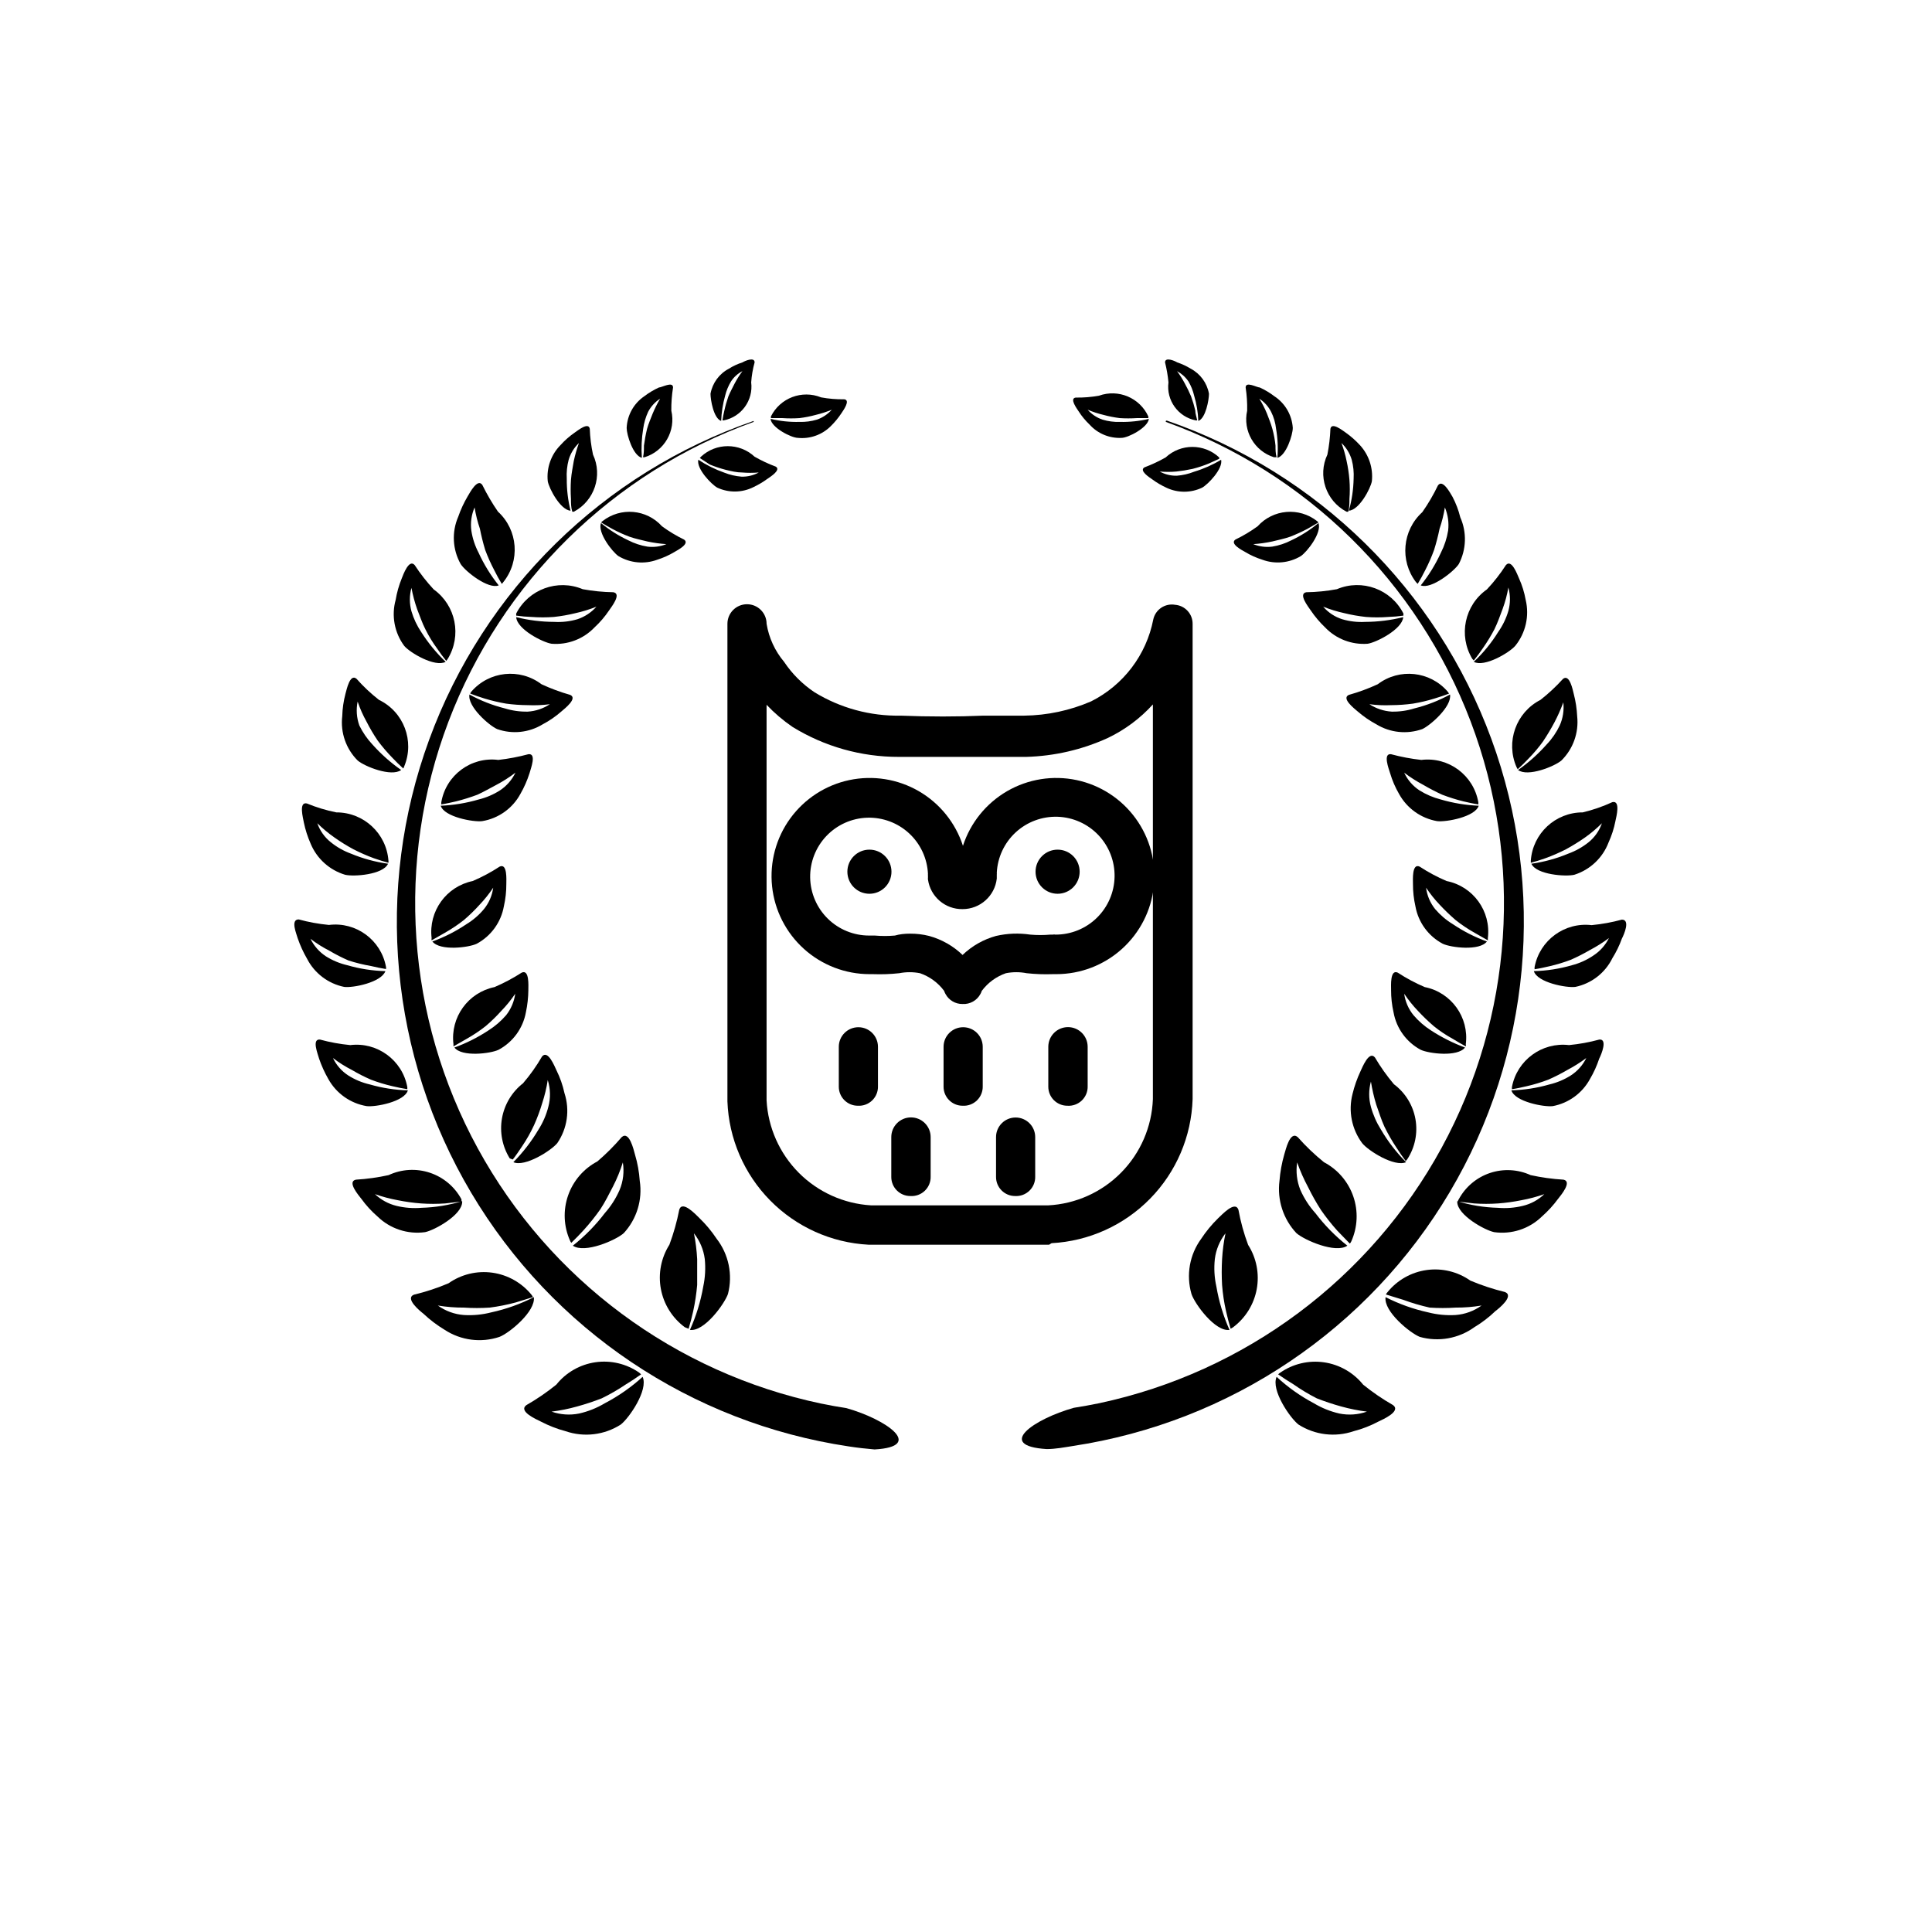 <?xml version="1.0" encoding="UTF-8"?>
<!-- Uploaded to: SVG Repo, www.svgrepo.com, Generator: SVG Repo Mixer Tools -->
<svg fill="#000000" width="800px" height="800px" version="1.1" viewBox="144 144 512 512" xmlns="http://www.w3.org/2000/svg">
 <g>
  <path d="m368.36 517.18c-2.266-0.352-4.484-0.754-6.699-1.211v0.004c-38.762-8.152-72.02-32.852-91.023-67.605-19-34.75-21.852-76.078-7.797-113.11 14.055-37.031 43.605-66.062 80.883-79.453v-0.254c-39.902 13.812-71.48 44.832-85.992 84.484-14.516 39.652-10.43 83.727 11.125 120.04 21.555 36.309 58.297 60.996 100.06 67.238 2.266 0.352 4.535 0.605 6.852 0.805 13.402-0.754 3.125-7.961-7.406-10.934z"/>
  <path d="m336.92 486.91c-0.906 2.621-6.297 10.078-10.078 9.523v-0.004c1.652-3.664 2.836-7.523 3.527-11.484 0.512-2.398 0.648-4.863 0.402-7.305-0.324-2.484-1.316-4.836-2.871-6.801 0.453 2.258 0.738 4.547 0.859 6.852v6.852c-0.207 2.336-0.559 4.66-1.059 6.953-0.352 1.562-0.754 3.125-1.211 4.637l-1.008-0.406c-3.316-2.453-5.582-6.074-6.34-10.129-0.758-4.059 0.051-8.25 2.258-11.738 1.125-3.027 2.004-6.144 2.621-9.32 0.855-2.519 4.434 1.41 5.34 2.266v0.004c1.703 1.648 3.223 3.469 4.535 5.441 3.223 4.152 4.34 9.566 3.023 14.66z"/>
  <path d="m308.51 521.52c2.215-1.715 7.356-9.168 5.793-12.645-3.027 2.754-6.398 5.109-10.027 7.004-2.109 1.258-4.406 2.176-6.801 2.719-2.438 0.492-4.957 0.316-7.305-0.504 2.281-0.281 4.539-0.734 6.75-1.359 2.219-0.605 4.406-1.332 6.551-2.164 2.234-1.09 4.391-2.336 6.449-3.731 1.359-0.805 2.672-1.715 3.981-2.621l-0.504-0.453c-3.379-2.359-7.531-3.344-11.613-2.754-4.078 0.59-7.781 2.707-10.355 5.93-2.5 2.023-5.164 3.844-7.957 5.441-2.168 1.664 2.719 3.777 3.828 4.332 2.098 1.098 4.312 1.961 6.598 2.57 4.887 1.672 10.266 1.02 14.613-1.766z"/>
  <path d="m276.36 498.29c2.621-1.008 9.621-6.75 9.117-10.531h0.004c-3.574 1.828-7.367 3.18-11.285 4.031-2.367 0.613-4.816 0.852-7.258 0.703-2.488-0.184-4.879-1.055-6.902-2.516 2.281 0.379 4.59 0.562 6.902 0.551 2.281 0.152 4.57 0.152 6.852 0 2.312-0.301 4.602-0.754 6.852-1.359l4.586-1.41c-0.078-0.223-0.199-0.426-0.352-0.605-2.598-3.207-6.316-5.309-10.402-5.879-4.09-0.57-8.238 0.434-11.613 2.809-2.969 1.262-6.035 2.273-9.172 3.019-2.469 1.008 1.613 4.332 2.519 5.039 1.723 1.625 3.613 3.059 5.644 4.281 4.297 2.809 9.641 3.496 14.508 1.867z"/>
  <path d="m309.31 470.79c-2.066 1.863-10.379 5.492-13.504 3.324h0.004c3.172-2.504 6.016-5.398 8.461-8.617 1.625-1.828 2.953-3.902 3.93-6.144 0.961-2.309 1.258-4.84 0.859-7.305-0.691 2.203-1.566 4.344-2.621 6.398-1.059 2.016-2.066 4.082-3.324 5.996-1.348 1.918-2.812 3.75-4.383 5.488-1.059 1.16-2.168 2.316-3.324 3.426h-0.004c-0.156-0.176-0.273-0.379-0.352-0.602-1.676-3.762-1.859-8.023-0.512-11.914 1.348-3.891 4.121-7.125 7.766-9.047 2.316-1.977 4.473-4.133 6.449-6.449 2.016-1.762 3.176 3.375 3.527 4.637 0.676 2.262 1.098 4.594 1.258 6.953 0.77 5.019-0.789 10.117-4.231 13.855z"/>
  <path d="m256.66 470.53c2.469-0.504 9.723-4.484 9.824-7.961v-0.25c-3.5 1.066-7.125 1.66-10.781 1.762-2.211 0.184-4.441 0.016-6.598-0.504-2.156-0.523-4.133-1.602-5.746-3.121 1.973 0.695 3.992 1.234 6.047 1.609 2.047 0.418 4.113 0.703 6.195 0.859 2.113 0.148 4.234 0.148 6.348 0l4.332-0.504h0.004c0.027-0.203 0.027-0.406 0-0.605-1.793-3.328-4.793-5.844-8.379-7.031-3.586-1.191-7.492-0.965-10.918 0.633-2.852 0.629-5.75 1.031-8.668 1.207-2.418 0.504 0.707 4.133 1.41 5.039h0.004c1.254 1.742 2.707 3.332 4.332 4.738 3.336 3.242 7.984 4.766 12.594 4.129z"/>
  <path d="m291.68 446.95c-1.613 1.965-8.566 6.398-11.637 5.039 2.559-2.59 4.793-5.484 6.648-8.617 1.191-1.863 2.074-3.902 2.621-6.043 0.633-2.336 0.578-4.801-0.152-7.106-0.32 2.07-0.809 4.109-1.461 6.098-0.594 1.992-1.316 3.945-2.168 5.844-0.891 1.926-1.934 3.781-3.121 5.543-0.805 1.211-1.613 2.418-2.519 3.578l-0.805-0.305c-1.973-3.168-2.703-6.953-2.055-10.625 0.652-3.676 2.641-6.981 5.578-9.277 1.895-2.207 3.582-4.586 5.039-7.102 1.562-1.863 3.324 2.621 3.828 3.68v-0.004c0.953 1.922 1.664 3.953 2.117 6.047 1.461 4.473 0.75 9.371-1.914 13.25z"/>
  <path d="m241.15 437.13c2.316 0.301 10.078-1.16 10.934-4.18h-0.004c-3.41-0.09-6.797-0.613-10.074-1.562-2.019-0.461-3.945-1.262-5.691-2.367-1.766-1.141-3.176-2.742-4.082-4.637 1.578 1.211 3.266 2.273 5.039 3.176 1.621 0.957 3.305 1.816 5.035 2.566 1.84 0.699 3.727 1.273 5.644 1.715 1.309 0.301 2.672 0.605 3.981 0.805 0.023-0.199 0.023-0.402 0-0.605-1.328-7.098-7.941-11.949-15.113-11.082-2.707-0.258-5.391-0.746-8.012-1.461-2.266-0.25-0.555 3.879-0.25 5.039h-0.004c0.648 1.887 1.473 3.711 2.469 5.441 2.113 3.797 5.84 6.43 10.129 7.152z"/>
  <path d="m276.11 422.21c-2.117 1.008-9.723 1.965-11.688-0.605l-0.004 0.004c3.176-1.156 6.199-2.676 9.02-4.535 1.75-1.105 3.328-2.465 4.688-4.031 1.297-1.648 2.133-3.613 2.418-5.691-1.094 1.613-2.324 3.133-3.68 4.531-1.289 1.434-2.668 2.777-4.133 4.031-1.59 1.254-3.273 2.383-5.035 3.375l-3.527 2.016v-0.605 0.004c-0.855-7.102 3.875-13.676 10.883-15.117 2.504-1.074 4.91-2.356 7.203-3.828 2.066-0.957 1.762 3.527 1.762 4.586h0.004c-0.02 1.996-0.238 3.988-0.656 5.945-0.781 4.238-3.453 7.894-7.254 9.922z"/>
  <path d="m270.32 394.11c-2.117 1.008-9.723 1.965-11.738-0.605 3.184-1.152 6.215-2.691 9.02-4.586 1.754-1.059 3.32-2.406 4.633-3.981 1.336-1.633 2.191-3.602 2.469-5.691-1.074 1.613-2.285 3.133-3.625 4.535-1.289 1.43-2.668 2.777-4.133 4.027-1.59 1.254-3.273 2.383-5.035 3.379l-3.527 2.016v-0.004c-0.047-0.195-0.047-0.402 0-0.602-0.855-7.102 3.875-13.672 10.883-15.117 2.492-1.062 4.883-2.344 7.152-3.828 2.066-0.957 1.762 3.527 1.762 4.586 0.012 2-0.207 3.996-0.652 5.945-0.758 4.234-3.41 7.894-7.207 9.926z"/>
  <path d="m271.78 361.61c-2.316 0.301-10.078-1.109-10.984-4.082h0.004c3.414-0.145 6.797-0.703 10.074-1.664 2.004-0.488 3.91-1.305 5.644-2.418 1.754-1.168 3.164-2.785 4.078-4.684-1.582 1.215-3.269 2.293-5.035 3.223-1.715 0.906-3.375 1.863-5.039 2.621-1.848 0.691-3.731 1.281-5.644 1.762-1.309 0.301-2.621 0.605-3.93 0.805v0.004c-0.02-0.184-0.02-0.371 0-0.555 1.215-7.191 7.883-12.148 15.117-11.234 2.688-0.305 5.348-0.809 7.961-1.512 2.266-0.301 0.605 3.879 0.301 5.039-0.609 1.91-1.418 3.75-2.418 5.488-2.078 3.84-5.82 6.5-10.129 7.207z"/>
  <path d="m275.76 337.22c-2.168-0.957-7.91-5.996-7.356-9.168 2.953 1.621 6.106 2.859 9.371 3.676 1.973 0.613 4.031 0.902 6.098 0.859 2.086-0.129 4.102-0.809 5.844-1.965-1.938 0.254-3.894 0.34-5.844 0.25-1.922-0.012-3.84-0.145-5.742-0.402-1.941-0.332-3.859-0.789-5.746-1.359-1.258-0.402-2.519-0.805-3.777-1.309v-0.004c0.074-0.18 0.176-0.352 0.301-0.504 4.707-5.457 12.848-6.316 18.59-1.965 2.457 1.141 5.004 2.086 7.609 2.824 2.066 0.906-1.461 3.629-2.266 4.332-1.535 1.355-3.227 2.523-5.039 3.477-3.621 2.207-8.043 2.672-12.043 1.258z"/>
  <path d="m235.2 405.54c2.316 0.301 9.824-1.16 10.934-4.18-3.414-0.09-6.801-0.613-10.078-1.562-2.016-0.469-3.938-1.27-5.691-2.367-1.754-1.152-3.16-2.754-4.082-4.637 1.578 1.211 3.266 2.273 5.039 3.176 1.625 0.961 3.305 1.816 5.035 2.57 1.945 0.625 3.934 1.113 5.945 1.461 1.309 0.301 2.672 0.605 3.981 0.805 0.051-0.199 0.051-0.406 0-0.605-1.305-7.113-7.934-11.977-15.113-11.082-2.707-0.258-5.387-0.746-8.012-1.461-2.266 0-0.555 3.879-0.25 5.039v-0.004c0.645 1.875 1.473 3.68 2.469 5.394 1.973 3.844 5.586 6.586 9.824 7.453z"/>
  <path d="m235.45 375.82c2.266 0.555 10.078 0 11.387-2.922-3.375-0.465-6.68-1.359-9.824-2.672-1.934-0.707-3.738-1.727-5.34-3.023-1.648-1.301-2.891-3.051-3.578-5.035 1.402 1.383 2.918 2.648 4.535 3.777 1.613 1.145 3.297 2.188 5.039 3.125 1.746 0.898 3.547 1.691 5.391 2.367 1.309 0.453 2.57 0.855 3.879 1.211v-0.004c0.027-0.184 0.027-0.371 0-0.555-0.527-7.227-6.559-12.816-13.805-12.797-2.672-0.535-5.289-1.328-7.809-2.367-2.215-0.504-1.008 3.828-0.805 5.039 0.402 1.938 1.012 3.832 1.812 5.644 1.656 3.961 5.004 6.977 9.117 8.211z"/>
  <path d="m238.78 345.54c1.812 1.562 8.918 4.434 11.539 2.519h-0.004c-2.789-1.949-5.34-4.215-7.606-6.75-1.402-1.496-2.574-3.195-3.477-5.039-0.73-2.035-0.887-4.231-0.453-6.348 0.621 1.848 1.414 3.637 2.367 5.34 0.883 1.742 1.875 3.426 2.973 5.039 1.18 1.574 2.457 3.074 3.828 4.484 0.957 1.008 1.914 1.965 2.922 2.871 0.113-0.168 0.199-0.355 0.25-0.555 2.812-6.723-0.133-14.473-6.699-17.633-2.148-1.68-4.137-3.551-5.945-5.594-1.762-1.461-2.621 2.973-2.922 3.981-0.512 1.945-0.801 3.938-0.855 5.945-0.508 4.332 0.996 8.656 4.082 11.738z"/>
  <path d="m251.12 315.16c1.512 1.812 8.113 5.742 10.984 4.231v0.004c-2.457-2.356-4.621-4.992-6.449-7.859-1.148-1.703-2.035-3.574-2.617-5.543-0.559-2.027-0.559-4.168 0-6.199 0.359 1.918 0.863 3.805 1.508 5.644 0.707 1.762 1.309 3.629 2.215 5.391h0.004c0.879 1.766 1.906 3.449 3.074 5.039 0.754 1.109 1.562 2.215 2.418 3.273l0.352-0.453c3.828-6.172 2.223-14.254-3.676-18.488-1.859-2.004-3.547-4.16-5.039-6.449-1.512-1.715-3.023 2.519-3.426 3.527-0.746 1.832-1.289 3.738-1.613 5.691-1.16 4.195-0.324 8.691 2.266 12.191z"/>
  <path d="m266.09 293.49c1.258 1.965 7.305 6.75 10.078 5.644-2.133-2.66-3.926-5.57-5.344-8.668-0.957-1.828-1.605-3.801-1.914-5.844-0.273-2.086 0.02-4.211 0.859-6.144 0.312 1.914 0.781 3.805 1.41 5.641 0.375 1.906 0.844 3.789 1.41 5.644 0.691 1.848 1.496 3.644 2.418 5.391 0.605 1.211 1.258 2.418 1.965 3.578 0.16-0.129 0.297-0.281 0.402-0.453 4.531-5.629 3.914-13.809-1.41-18.691-1.551-2.246-2.93-4.606-4.133-7.055-1.258-1.914-3.324 2.066-3.879 2.973-1.02 1.723-1.863 3.547-2.519 5.441-1.758 4.051-1.516 8.695 0.656 12.543z"/>
  <path d="m290.17 314.6c-2.316-0.352-9.168-3.828-9.371-7.055v0.004c3.297 0.828 6.68 1.25 10.078 1.258 2.074 0.121 4.152-0.117 6.144-0.703 1.945-0.645 3.684-1.793 5.039-3.328-1.797 0.727-3.652 1.297-5.543 1.715-1.891 0.465-3.809 0.801-5.742 1.008-1.961 0.148-3.934 0.148-5.894 0-1.367-0.043-2.731-0.16-4.082-0.355-0.012-0.184-0.012-0.367 0-0.551 3.285-6.434 10.973-9.246 17.633-6.449 2.676 0.492 5.391 0.762 8.113 0.805 2.266 0.402-0.504 3.879-1.109 4.785-1.113 1.66-2.414 3.18-3.879 4.535-2.949 3.086-7.133 4.68-11.387 4.332z"/>
  <path d="m289.16 271.53c0.352 1.965 3.375 7.656 6.047 7.809-0.695-2.766-1.031-5.609-1.008-8.465-0.102-1.695 0.07-3.394 0.504-5.035 0.504-1.691 1.441-3.223 2.719-4.434-0.555 1.547-1.008 3.129-1.359 4.734-0.25 1.562-0.605 3.176-0.754 5.039-0.105 1.676-0.105 3.359 0 5.035 0 1.109 0 2.266 0.352 3.375v0.004c0.148 0.043 0.305 0.043 0.453 0 5.426-2.902 7.637-9.539 5.039-15.117-0.488-2.254-0.773-4.547-0.859-6.852-0.352-1.863-3.223 0.504-3.981 1.008h0.004c-1.387 0.957-2.656 2.074-3.781 3.324-2.5 2.527-3.738 6.039-3.375 9.574z"/>
  <path d="m307.9 291.38c-1.613-1.109-5.594-6.195-4.637-8.766v-0.004c2.215 1.832 4.652 3.371 7.258 4.586 1.582 0.816 3.281 1.375 5.035 1.664 1.711 0.215 3.445-0.012 5.039-0.656-1.695-0.117-3.379-0.352-5.039-0.707-1.562-0.402-3.176-0.707-4.734-1.258-1.555-0.586-3.07-1.273-4.535-2.066-1.008-0.555-2.016-1.109-2.973-1.715v0.004c0.09-0.145 0.211-0.262 0.355-0.355 4.793-3.766 11.688-3.172 15.766 1.363 1.84 1.344 3.797 2.527 5.848 3.523 1.613 1.109-1.762 2.82-2.519 3.273v0.004c-1.445 0.859-2.984 1.555-4.586 2.066-3.394 1.246-7.172 0.895-10.277-0.957z"/>
  <path d="m310.07 257.42c0 1.762 1.664 7.305 4.031 7.91h-0.004c-0.184-2.578-0.066-5.164 0.355-7.711 0.211-1.551 0.652-3.062 1.309-4.484 0.738-1.414 1.832-2.613 3.176-3.477-0.746 1.266-1.402 2.578-1.969 3.93-0.504 1.309-1.109 2.672-1.512 4.133h0.004c-0.348 1.445-0.617 2.91-0.809 4.383 0 1.008 0 2.066-0.25 3.074h0.402c5.246-1.605 8.352-7 7.102-12.344-0.023-2.059 0.129-4.113 0.457-6.148 0-1.715-2.973 0-3.727 0h-0.004c-1.375 0.625-2.676 1.402-3.879 2.32-2.805 1.906-4.539 5.023-4.684 8.414z"/>
  <path d="m334.1 273.24c-1.562-0.855-5.594-5.039-5.039-7.406v0.004c2.152 1.418 4.469 2.57 6.902 3.426 1.449 0.574 2.977 0.93 4.535 1.055 1.598 0.047 3.18-0.336 4.582-1.105-1.473 0.125-2.957 0.125-4.434 0-1.41 0-2.871-0.352-4.332-0.707-1.441-0.371-2.856-0.844-4.231-1.41l-2.621-1.715 0.301-0.352c4.004-3.723 10.207-3.723 14.211 0 1.789 1.023 3.656 1.902 5.59 2.621 1.512 0.855-1.359 2.672-2.016 3.125v-0.004c-1.215 0.898-2.512 1.676-3.879 2.32-3 1.504-6.523 1.559-9.57 0.148z"/>
  <path d="m355.46 260.04c-1.762 0-7.055-2.719-7.254-5.039v0.004c2.508 0.598 5.082 0.867 7.656 0.805 1.57 0.047 3.133-0.156 4.637-0.605 1.512-0.527 2.863-1.43 3.93-2.621-1.375 0.562-2.789 1.016-4.231 1.363-1.422 0.391-2.871 0.676-4.336 0.855-1.492 0.102-2.988 0.102-4.481 0h-3.074v-0.453c2.441-4.891 8.23-7.086 13.301-5.039 2.027 0.371 4.086 0.539 6.144 0.504 1.715 0.25-0.301 2.973-0.754 3.68-0.832 1.258-1.793 2.422-2.871 3.477-2.285 2.266-5.465 3.391-8.668 3.07z"/>
  <path d="m332.29 248.35c0 1.562 0.805 6.5 2.82 7.203h0.004c0.09-2.266 0.445-4.516 1.055-6.699 0.328-1.332 0.855-2.606 1.562-3.777 0.754-1.156 1.797-2.094 3.023-2.723-0.77 1.039-1.461 2.133-2.066 3.277-0.555 1.109-1.16 2.215-1.664 3.426h0.004c-0.43 1.219-0.785 2.465-1.059 3.727-0.219 0.863-0.387 1.738-0.504 2.621h0.352c4.684-0.941 7.852-5.336 7.254-10.078 0.125-1.789 0.426-3.562 0.91-5.289 0-1.512-2.57-0.402-3.223 0h-0.004c-1.258 0.398-2.461 0.957-3.578 1.664-2.57 1.34-4.371 3.797-4.887 6.648z"/>
  <path d="m452.95 255.55v0.254c37.219 13.398 66.727 42.395 80.781 79.371 14.051 36.98 11.242 78.254-7.684 112.99-18.93 34.738-52.09 59.469-90.781 67.707-2.215 0.453-4.434 0.855-6.699 1.211-10.578 2.973-20.859 10.078-7.203 10.934 2.316 0 4.637-0.453 6.902-0.805l-0.004-0.004c41.742-6.293 78.445-31.016 99.957-67.336s25.559-80.387 11.016-120.02c-14.547-39.629-46.133-70.621-86.035-84.402z"/>
  <path d="m459.75 486.91c0.855 2.621 6.297 10.078 10.078 9.523v-0.004c-1.637-3.668-2.805-7.527-3.477-11.484-0.535-2.398-0.672-4.863-0.406-7.305 0.312-2.481 1.285-4.832 2.824-6.801-0.469 2.258-0.773 4.547-0.906 6.852-0.129 2.281-0.129 4.566 0 6.852 0.18 2.34 0.531 4.664 1.055 6.953 0.352 1.562 0.754 3.125 1.211 4.637l0.605-0.352v-0.004c3.309-2.461 5.566-6.086 6.312-10.141 0.746-4.059-0.066-8.246-2.281-11.727-1.133-3.023-1.992-6.141-2.57-9.32-0.906-2.519-4.434 1.41-5.391 2.266v0.004c-1.688 1.648-3.188 3.473-4.484 5.441-3.074 4.207-4.023 9.602-2.57 14.609z"/>
  <path d="m488.11 521.52c-2.215-1.715-7.356-9.168-5.793-12.645 2.973 2.758 6.293 5.109 9.875 7.004 2.094 1.258 4.371 2.176 6.75 2.719 2.438 0.496 4.961 0.32 7.305-0.504-2.297-0.285-4.566-0.742-6.801-1.359-2.203-0.609-4.371-1.332-6.496-2.164-2.152-1.098-4.223-2.344-6.199-3.731-1.359-0.805-2.719-1.715-4.031-2.621v0.004c0.164-0.176 0.352-0.328 0.555-0.457 3.383-2.348 7.531-3.324 11.609-2.738 4.074 0.59 7.777 2.703 10.359 5.914 2.5 2.023 5.164 3.844 7.957 5.441 2.117 1.664-2.719 3.777-3.879 4.332-2.09 1.113-4.305 1.977-6.598 2.57-4.887 1.664-10.262 1.016-14.613-1.766z"/>
  <path d="m520.26 498.29c-2.57-1.008-9.621-6.75-9.07-10.531 3.578 1.82 7.367 3.172 11.285 4.031 2.367 0.609 4.816 0.848 7.258 0.703 2.488-0.184 4.879-1.055 6.902-2.516-2.266 0.379-4.559 0.562-6.852 0.551-2.301 0.152-4.606 0.152-6.902 0-2.379-0.531-4.719-1.219-7.004-2.062l-4.586-1.41c0.098-0.227 0.234-0.43 0.402-0.605 2.59-3.207 6.297-5.309 10.379-5.879 4.078-0.57 8.223 0.434 11.59 2.805 2.973 1.25 6.035 2.258 9.168 3.023 2.519 1.008-1.562 4.332-2.519 5.039-1.695 1.633-3.57 3.07-5.59 4.281-4.176 3.019-9.5 3.965-14.461 2.57z"/>
  <path d="m487.56 470.79c2.117 1.863 10.43 5.492 13.504 3.324h-0.004c-3.172-2.504-6.016-5.398-8.465-8.617-1.641-1.824-2.984-3.898-3.981-6.144-0.934-2.312-1.23-4.836-0.855-7.305 0.801 2.273 1.777 4.481 2.922 6.598 1.008 2.062 2.137 4.066 3.375 5.996 1.328 1.918 2.777 3.754 4.332 5.492l3.324 3.426h0.004c0.172-0.172 0.309-0.379 0.402-0.605 1.676-3.762 1.859-8.02 0.512-11.91-1.348-3.894-4.125-7.129-7.766-9.047-2.5-2.023-4.824-4.246-6.953-6.652-2.066-1.762-3.176 3.375-3.578 4.637-0.652 2.269-1.074 4.598-1.258 6.953-0.648 5.055 0.996 10.137 4.484 13.855z"/>
  <path d="m539.96 470.53c-2.469-0.504-9.672-4.484-9.773-7.961v-0.25c3.481 1.07 7.09 1.664 10.73 1.762 2.211 0.188 4.441 0.02 6.602-0.504 2.16-0.504 4.144-1.582 5.742-3.121-1.969 0.695-3.992 1.234-6.047 1.609-2.043 0.418-4.113 0.703-6.195 0.859-2.113 0.148-4.234 0.148-6.348 0l-4.332-0.504c0.031-0.223 0.117-0.43 0.25-0.605 1.773-3.281 4.723-5.769 8.258-6.957 3.539-1.188 7.391-0.988 10.785 0.559 2.871 0.629 5.785 1.031 8.719 1.207 2.367 0.504-0.707 4.133-1.41 5.039h-0.004c-1.266 1.73-2.719 3.32-4.332 4.738-3.348 3.258-8.016 4.781-12.645 4.129z"/>
  <path d="m504.99 446.95c1.562 1.965 8.516 6.398 11.637 5.039-2.574-2.578-4.809-5.473-6.648-8.617-1.184-1.871-2.086-3.906-2.672-6.043-0.605-2.195-0.605-4.508 0-6.703 0.328 2.062 0.801 4.102 1.41 6.098 0.707 1.965 1.309 3.981 2.168 5.844 0.93 1.918 1.988 3.769 3.176 5.543 0.754 1.211 1.613 2.418 2.469 3.578l0.402-0.453v-0.004c2.051-3.141 2.832-6.949 2.176-10.648-0.656-3.695-2.695-7.004-5.703-9.25-1.879-2.223-3.562-4.598-5.039-7.106-1.562-1.863-3.324 2.621-3.828 3.68-0.906 1.938-1.617 3.965-2.117 6.047-1.145 4.496-0.199 9.273 2.57 12.996z"/>
  <path d="m555.52 437.13c-2.316 0.301-10.078-1.16-10.984-4.18h0.004c3.41-0.094 6.797-0.617 10.074-1.562 2-0.469 3.906-1.27 5.644-2.367 1.773-1.137 3.203-2.742 4.129-4.637-1.594 1.188-3.277 2.25-5.039 3.176-1.629 0.949-3.309 1.805-5.035 2.566-1.84 0.699-3.727 1.273-5.644 1.715-1.309 0.301-2.621 0.605-3.981 0.805-0.023-0.199-0.023-0.402 0-0.605 1.352-7.086 7.949-11.922 15.117-11.082 2.707-0.258 5.387-0.746 8.008-1.461 2.266-0.25 0.605 3.879 0 5.039-0.625 1.895-1.453 3.719-2.469 5.441-2.035 3.734-5.641 6.359-9.824 7.152z"/>
  <path d="m520.51 422.21c2.168 1.008 9.723 1.965 11.738-0.605l0.004 0.004c-3.164-1.176-6.191-2.695-9.02-4.535-1.734-1.109-3.297-2.465-4.637-4.031-1.332-1.633-2.188-3.602-2.469-5.691 1.078 1.613 2.289 3.129 3.629 4.531 1.32 1.422 2.715 2.766 4.184 4.031 1.57 1.277 3.258 2.406 5.035 3.375 1.109 0.707 2.316 1.359 3.477 2.016 0.047-0.199 0.047-0.406 0-0.602 0.906-7.117-3.848-13.719-10.883-15.117-2.492-1.062-4.883-2.344-7.152-3.828-2.066-0.957-1.762 3.527-1.762 4.586h-0.004c-0.008 2 0.211 3.992 0.656 5.945 0.758 4.234 3.41 7.891 7.203 9.922z"/>
  <path d="m526.36 394.11c2.117 1.008 9.723 1.965 11.688-0.605-3.184-1.152-6.215-2.691-9.02-4.586-1.762-1.07-3.34-2.414-4.684-3.981-1.32-1.633-2.16-3.606-2.418-5.691 1.074 1.613 2.285 3.133 3.625 4.535 1.32 1.418 2.715 2.762 4.184 4.027 1.582 1.266 3.266 2.394 5.035 3.379l3.527 2.016v-0.605c0.879-7.125-3.891-13.719-10.93-15.117-2.492-1.062-4.887-2.344-7.156-3.828-2.066-0.957-1.762 3.527-1.762 4.586-0.012 2 0.211 3.996 0.652 5.945 0.762 4.25 3.438 7.91 7.258 9.926z"/>
  <path d="m524.84 361.61c2.367 0.301 10.078-1.109 11.035-4.082h-0.004c-3.414-0.145-6.797-0.703-10.074-1.664-1.996-0.512-3.898-1.328-5.644-2.418-1.75-1.156-3.144-2.777-4.031-4.684 1.586 1.215 3.273 2.293 5.039 3.223 1.633 0.961 3.316 1.836 5.039 2.621 1.828 0.699 3.695 1.289 5.594 1.762 1.309 0.301 2.621 0.605 3.981 0.805l-0.004 0.004c0.023-0.184 0.023-0.371 0-0.555-1.234-7.176-7.883-12.121-15.113-11.234-2.703-0.301-5.383-0.805-8.012-1.512-2.215-0.301-0.605 3.879-0.25 5.039 0.57 1.918 1.363 3.758 2.367 5.488 2.094 3.809 5.801 6.457 10.078 7.207z"/>
  <path d="m520.91 337.22c2.117-0.957 7.91-5.996 7.356-9.168-2.969 1.629-6.137 2.867-9.422 3.676-1.957 0.613-3.996 0.902-6.047 0.859-2.102-0.137-4.129-0.816-5.894-1.965 1.922 0.258 3.859 0.34 5.793 0.25 1.922-0.008 3.84-0.145 5.746-0.402 1.941-0.32 3.859-0.777 5.742-1.359 1.309-0.402 2.57-0.805 3.828-1.309l-0.352-0.504v-0.004c-4.688-5.449-12.812-6.312-18.539-1.965-2.477 1.145-5.035 2.086-7.66 2.824-2.066 0.906 1.461 3.629 2.266 4.332h0.004c1.543 1.344 3.234 2.508 5.035 3.477 3.652 2.227 8.113 2.688 12.145 1.258z"/>
  <path d="m561.47 405.54c-2.367 0.301-10.078-1.16-10.984-4.18h0.004c3.41-0.086 6.797-0.609 10.074-1.562 2.031-0.523 3.957-1.391 5.691-2.57 1.77-1.148 3.195-2.746 4.133-4.633-1.594 1.188-3.277 2.246-5.039 3.172-1.629 0.949-3.312 1.809-5.035 2.57-1.84 0.699-3.727 1.273-5.644 1.715-1.309 0.301-2.621 0.605-3.981 0.805-0.023-0.203-0.023-0.402 0-0.605 1.352-7.086 7.949-11.926 15.113-11.082 2.707-0.258 5.387-0.746 8.012-1.461 2.266 0 0.605 3.879 0 5.039v-0.004c-0.652 1.816-1.5 3.555-2.519 5.191-1.926 3.914-5.551 6.719-9.824 7.606z"/>
  <path d="m561.22 375.82c-2.266 0.555-10.078 0-11.387-2.922 3.359-0.469 6.644-1.367 9.773-2.672 1.949-0.707 3.769-1.727 5.391-3.023 1.621-1.316 2.844-3.062 3.527-5.035-1.383 1.383-2.887 2.648-4.484 3.777-1.621 1.133-3.301 2.176-5.039 3.125-1.762 0.898-3.578 1.691-5.441 2.367-1.258 0.453-2.57 0.855-3.879 1.211v-0.559c0.504-7.219 6.516-12.812 13.754-12.797 2.703-0.645 5.336-1.555 7.859-2.719 2.215-0.504 1.059 3.828 0.805 5.039h0.004c-0.383 1.945-0.992 3.84-1.816 5.641-1.555 4.094-4.894 7.246-9.066 8.566z"/>
  <path d="m557.79 345.54c-1.812 1.562-8.918 4.434-11.488 2.519 2.773-1.949 5.309-4.215 7.559-6.75 1.418-1.484 2.59-3.184 3.477-5.039 0.859-1.926 1.191-4.047 0.957-6.144-0.668 1.832-1.461 3.617-2.371 5.34-0.918 1.73-1.93 3.41-3.019 5.039-1.148 1.586-2.41 3.082-3.781 4.484-0.957 1.008-1.914 1.965-2.922 2.871l-0.301-0.555c-2.938-6.688-0.152-14.508 6.348-17.836 2.133-1.676 4.125-3.531 5.945-5.543 1.762-1.461 2.621 2.973 2.871 3.981 0.508 1.945 0.809 3.938 0.906 5.945 0.457 4.328-1.082 8.633-4.18 11.688z"/>
  <path d="m545.55 315.16c-1.562 1.812-8.16 5.742-10.984 4.231v0.004c2.508-2.356 4.695-5.031 6.5-7.961 1.188-1.688 2.09-3.562 2.668-5.543 0.555-2.027 0.555-4.168 0-6.195-0.336 1.922-0.84 3.809-1.512 5.641-0.656 1.762-1.309 3.629-2.168 5.391h0.004c-0.918 1.742-1.945 3.426-3.074 5.039-0.754 1.109-1.562 2.215-2.418 3.273l-0.402-0.453c-3.723-6.199-2.031-14.223 3.879-18.387 1.875-1.992 3.559-4.148 5.039-6.449 1.512-1.715 3.023 2.519 3.477 3.527 0.82 1.816 1.41 3.727 1.762 5.691 1.02 4.273-0.004 8.777-2.769 12.191z"/>
  <path d="m530.59 293.49c-1.309 1.965-7.305 6.75-10.078 5.644 2.133-2.66 3.926-5.57 5.344-8.668 0.934-1.836 1.578-3.809 1.914-5.844 0.25-2.086-0.043-4.207-0.859-6.144-0.312 1.914-0.781 3.805-1.41 5.641-0.391 1.906-0.879 3.789-1.461 5.644-0.672 1.844-1.465 3.644-2.367 5.391-0.605 1.211-1.258 2.418-1.965 3.578l-0.453-0.453c-4.348-5.676-3.625-13.734 1.664-18.543 1.566-2.234 2.949-4.59 4.129-7.051 1.258-1.914 3.324 2.066 3.879 2.973 0.906 1.723 1.602 3.551 2.066 5.438 1.766 3.977 1.617 8.543-0.402 12.395z"/>
  <path d="m506.45 314.6c2.316-0.352 9.168-3.828 9.422-7.055v0.004c-3.297 0.824-6.68 1.246-10.078 1.258-2.055 0.117-4.117-0.121-6.094-0.703-1.957-0.621-3.703-1.773-5.039-3.328 1.812 0.727 3.684 1.301 5.594 1.715 1.887 0.465 3.809 0.801 5.742 1.008 1.961 0.152 3.934 0.152 5.894 0 1.348-0.043 2.695-0.16 4.031-0.355 0.012-0.184 0.012-0.367 0-0.551-3.269-6.453-10.977-9.27-17.633-6.449-2.676 0.496-5.391 0.766-8.113 0.805-2.215 0.402 0.555 3.879 1.16 4.785 1.109 1.645 2.394 3.164 3.828 4.535 2.926 3.059 7.066 4.648 11.285 4.332z"/>
  <path d="m507.56 271.53c-0.352 1.965-3.375 7.656-6.098 7.809 0.777-2.758 1.203-5.602 1.262-8.465 0.098-1.695-0.07-3.394-0.504-5.035-0.504-1.691-1.441-3.223-2.723-4.434 0.578 1.539 1.035 3.121 1.359 4.734 0.367 1.66 0.621 3.344 0.758 5.039 0.129 1.676 0.129 3.359 0 5.035 0 1.109 0 2.266-0.301 3.375v0.004c-0.164 0.047-0.34 0.047-0.504 0-5.449-2.887-7.668-9.543-5.039-15.117 0.445-2.258 0.715-4.551 0.805-6.852 0.352-1.863 3.273 0.504 4.031 1.008 1.375 0.973 2.641 2.086 3.777 3.324 2.387 2.59 3.543 6.074 3.176 9.574z"/>
  <path d="m488.72 291.38c1.664-1.109 5.644-6.195 4.684-8.766l0.004-0.004c-2.199 1.828-4.621 3.371-7.207 4.586-1.578 0.816-3.281 1.379-5.035 1.664-1.711 0.215-3.445-0.012-5.039-0.656 1.691-0.113 3.375-0.352 5.039-0.707 1.562-0.402 3.176-0.707 4.734-1.258 1.547-0.605 3.062-1.293 4.535-2.066l2.973-1.715v0.004c-0.105-0.133-0.223-0.25-0.355-0.355-4.793-3.766-11.688-3.172-15.77 1.363-1.855 1.348-3.828 2.527-5.894 3.523-1.562 1.109 1.762 2.82 2.57 3.273v0.004c1.441 0.871 2.981 1.562 4.586 2.066 3.363 1.234 7.106 0.883 10.176-0.957z"/>
  <path d="m486.6 257.42c0 1.762-1.715 7.305-4.082 7.91h0.004c0.211-2.574 0.094-5.168-0.355-7.711-0.164-1.559-0.605-3.078-1.309-4.484-0.719-1.41-1.793-2.609-3.125-3.477 0.781 1.254 1.457 2.566 2.016 3.93 0.504 1.309 1.059 2.672 1.461 4.133 0.395 1.434 0.664 2.902 0.809 4.383 0 1.008 0 2.066 0.301 3.074h-0.703c-5.215-1.648-8.301-7.008-7.106-12.344 0.043-2.059-0.09-4.113-0.402-6.148 0-1.715 2.973 0 3.727 0 1.379 0.625 2.68 1.402 3.879 2.32 2.863 1.879 4.676 4.996 4.887 8.414z"/>
  <path d="m462.57 273.24c1.562-0.855 5.594-5.039 5.039-7.406v0.004c-2.242 1.352-4.644 2.418-7.152 3.172-1.469 0.582-3.012 0.938-4.586 1.059-1.582 0.039-3.148-0.344-4.535-1.109 1.461 0.129 2.926 0.129 4.383 0 1.457-0.156 2.902-0.391 4.332-0.703 1.461-0.371 2.891-0.844 4.285-1.414l2.769-1.258v-0.352c-4.004-3.727-10.203-3.727-14.207 0-1.793 1.016-3.664 1.891-5.594 2.617-1.512 0.855 1.309 2.672 1.965 3.125 1.227 0.91 2.543 1.684 3.93 2.316 2.977 1.379 6.41 1.359 9.371-0.051z"/>
  <path d="m441.21 260.04c1.762 0 7.004-2.719 7.254-5.039v0.004c-2.508 0.594-5.082 0.863-7.656 0.805-1.57 0.055-3.137-0.152-4.637-0.605-1.516-0.516-2.871-1.418-3.93-2.621 1.355 0.57 2.754 1.023 4.184 1.363 1.422 0.387 2.867 0.672 4.332 0.855 1.492 0.098 2.988 0.098 4.484 0h3.074-0.004c0.023-0.152 0.023-0.305 0-0.453-2.266-4.938-7.934-7.32-13.047-5.492-2.043 0.371-4.121 0.539-6.199 0.504-1.715 0.25 0.352 2.973 0.805 3.68h0.004c0.812 1.27 1.777 2.434 2.871 3.473 2.148 2.391 5.258 3.684 8.465 3.527z"/>
  <path d="m464.39 248.35c0 1.562-0.855 6.5-2.82 7.203h-0.004c-0.082-2.269-0.453-4.523-1.105-6.699-0.312-1.328-0.82-2.602-1.512-3.777-0.777-1.137-1.816-2.066-3.023-2.723 0.77 1.039 1.461 2.133 2.066 3.277 0.613 1.109 1.168 2.254 1.66 3.426 0.445 1.219 0.816 2.461 1.109 3.727 0 0.855 0.352 1.762 0.504 2.621h-0.402c-4.68-0.941-7.828-5.348-7.207-10.078-0.168-1.781-0.473-3.551-0.906-5.289 0-1.512 2.57-0.402 3.223 0h0.004c1.25 0.418 2.449 0.977 3.574 1.664 2.551 1.352 4.336 3.805 4.84 6.648z"/>
  <path d="m422.02 473.86h-47.863c-9.848-0.52-19.145-4.707-26.062-11.738-6.918-7.027-10.957-16.391-11.32-26.246v-126.56c0-2.867 2.324-5.188 5.191-5.188 2.863 0 5.188 2.32 5.188 5.188 0.609 3.715 2.211 7.195 4.637 10.078 2.129 3.188 4.871 5.926 8.059 8.059 6.863 4.199 14.781 6.348 22.824 6.199 7.406 0.301 15.113 0.301 21.965 0h2.168 8.613c6.106-0.074 12.133-1.359 17.734-3.781 8.562-4.293 14.648-12.312 16.477-21.715 0.578-2.637 3.133-4.344 5.793-3.879 2.625 0.211 4.644 2.406 4.633 5.039v125.95c-0.312 9.891-4.328 19.305-11.25 26.375-6.922 7.074-16.25 11.289-26.129 11.812zm-47.207-10.426h46.953c7.312-0.375 14.219-3.473 19.355-8.688 5.141-5.211 8.137-12.16 8.406-19.477v-104.59c-3.352 3.695-7.391 6.707-11.891 8.867-6.824 3.125-14.211 4.836-21.715 5.035h-9.07-2.117-22.52 0.004c-9.965 0.027-19.734-2.727-28.215-7.957-2.484-1.703-4.781-3.66-6.852-5.848v104.84c0.395 7.223 3.434 14.047 8.531 19.176 5.102 5.129 11.91 8.199 19.129 8.637z"/>
  <path d="m371.33 437.03c-2.781 0-5.039-2.254-5.039-5.035v-10.582c0-2.867 2.324-5.188 5.191-5.188 2.863 0 5.188 2.32 5.188 5.188v10.43c0.047 1.414-0.508 2.785-1.523 3.773-1.016 0.988-2.402 1.5-3.816 1.414z"/>
  <path d="m399.09 437.03c-2.781 0-5.035-2.254-5.035-5.035v-10.582c0-2.867 2.32-5.188 5.188-5.188 2.867 0 5.191 2.32 5.191 5.188v10.43c0.043 1.414-0.512 2.785-1.527 3.773s-2.398 1.5-3.816 1.414z"/>
  <path d="m426.85 437.03c-2.781 0-5.039-2.254-5.039-5.035v-10.582c0-2.879 2.336-5.215 5.215-5.215s5.215 2.336 5.215 5.215v10.43c0.047 1.426-0.516 2.805-1.543 3.793-1.027 0.988-2.426 1.496-3.848 1.395z"/>
  <path d="m385.24 460.96c-2.785 0-5.039-2.258-5.039-5.039v-10.582c0-2.879 2.336-5.215 5.215-5.215 2.879 0 5.215 2.336 5.215 5.215v10.43c0.047 1.426-0.516 2.805-1.543 3.793-1.027 0.992-2.426 1.496-3.848 1.398z"/>
  <path d="m413 460.96c-2.781 0-5.039-2.258-5.039-5.039v-10.582c0-2.863 2.324-5.188 5.191-5.188 2.867 0 5.188 2.324 5.188 5.188v10.43c0.047 1.418-0.508 2.785-1.523 3.773s-2.402 1.504-3.816 1.418z"/>
  <path d="m399.09 410.07c-1.891 0.031-3.644-1-4.531-2.668-0.148-0.258-0.266-0.527-0.355-0.809-1.613-2.168-3.84-3.801-6.398-4.684-1.812-0.355-3.676-0.355-5.488 0-2.328 0.254-4.668 0.336-7.004 0.25h-0.855c-6.426 0-12.625-2.383-17.398-6.684-4.773-4.301-7.785-10.215-8.453-16.605s1.051-12.805 4.832-18 9.352-8.809 15.637-10.141c6.285-1.328 12.84-0.285 18.402 2.93 5.562 3.219 9.734 8.383 11.715 14.492 1.98-6.109 6.156-11.273 11.715-14.492 5.562-3.215 12.121-4.258 18.406-2.93 6.285 1.332 11.855 4.945 15.633 10.141 3.781 5.195 5.504 11.609 4.836 18-0.672 6.391-3.684 12.305-8.457 16.605-4.773 4.301-10.969 6.684-17.395 6.684h-0.855c-2.34 0.086-4.68 0.004-7.004-0.25-1.812-0.355-3.68-0.355-5.492 0-2.555 0.883-4.785 2.516-6.398 4.684-0.086 0.281-0.203 0.551-0.352 0.809-0.922 1.738-2.773 2.781-4.738 2.668zm-13.902-18.641c1.695-0.012 3.391 0.191 5.035 0.605 3.332 0.914 6.379 2.644 8.867 5.039 2.492-2.394 5.539-4.125 8.867-5.039 2.977-0.684 6.051-0.801 9.07-0.352 1.777 0.156 3.562 0.156 5.34 0h0.605c0.25-0.051 0.508-0.051 0.754 0 4.102 0.008 8.039-1.598 10.969-4.469 2.926-2.871 4.609-6.777 4.68-10.879 0.074-4.098-1.473-8.062-4.297-11.035-2.824-2.969-6.707-4.711-10.805-4.848-4.098-0.133-8.082 1.348-11.098 4.125-3.016 2.781-4.816 6.633-5.016 10.73 0.023 0.148 0.023 0.301 0 0.453v0.707 0.352c-0.512 4.617-4.422 8.113-9.07 8.109-4.602 0.07-8.531-3.301-9.168-7.859-0.023-0.133-0.023-0.27 0-0.402v-0.656c-0.023-0.133-0.023-0.27 0-0.402-0.184-4.098-1.977-7.961-4.984-10.75-3.012-2.789-6.996-4.281-11.098-4.156-4.102 0.129-7.988 1.863-10.82 4.832-2.832 2.973-4.383 6.938-4.316 11.039 0.07 4.102 1.75 8.016 4.676 10.887 2.93 2.875 6.871 4.481 10.977 4.473h1.461c1.777 0.156 3.562 0.156 5.34 0 1.207-0.352 2.57-0.504 4.031-0.504z"/>
  <path d="m380.25 375.01c0 3.231-2.617 5.848-5.844 5.848-3.231 0-5.844-2.617-5.844-5.848 0-3.227 2.613-5.844 5.844-5.844 3.227 0 5.844 2.617 5.844 5.844"/>
  <path d="m430.12 375.01c0 3.231-2.613 5.848-5.844 5.848-3.227 0-5.844-2.617-5.844-5.848 0-3.227 2.617-5.844 5.844-5.844 3.231 0 5.844 2.617 5.844 5.844"/>
 </g>
</svg>